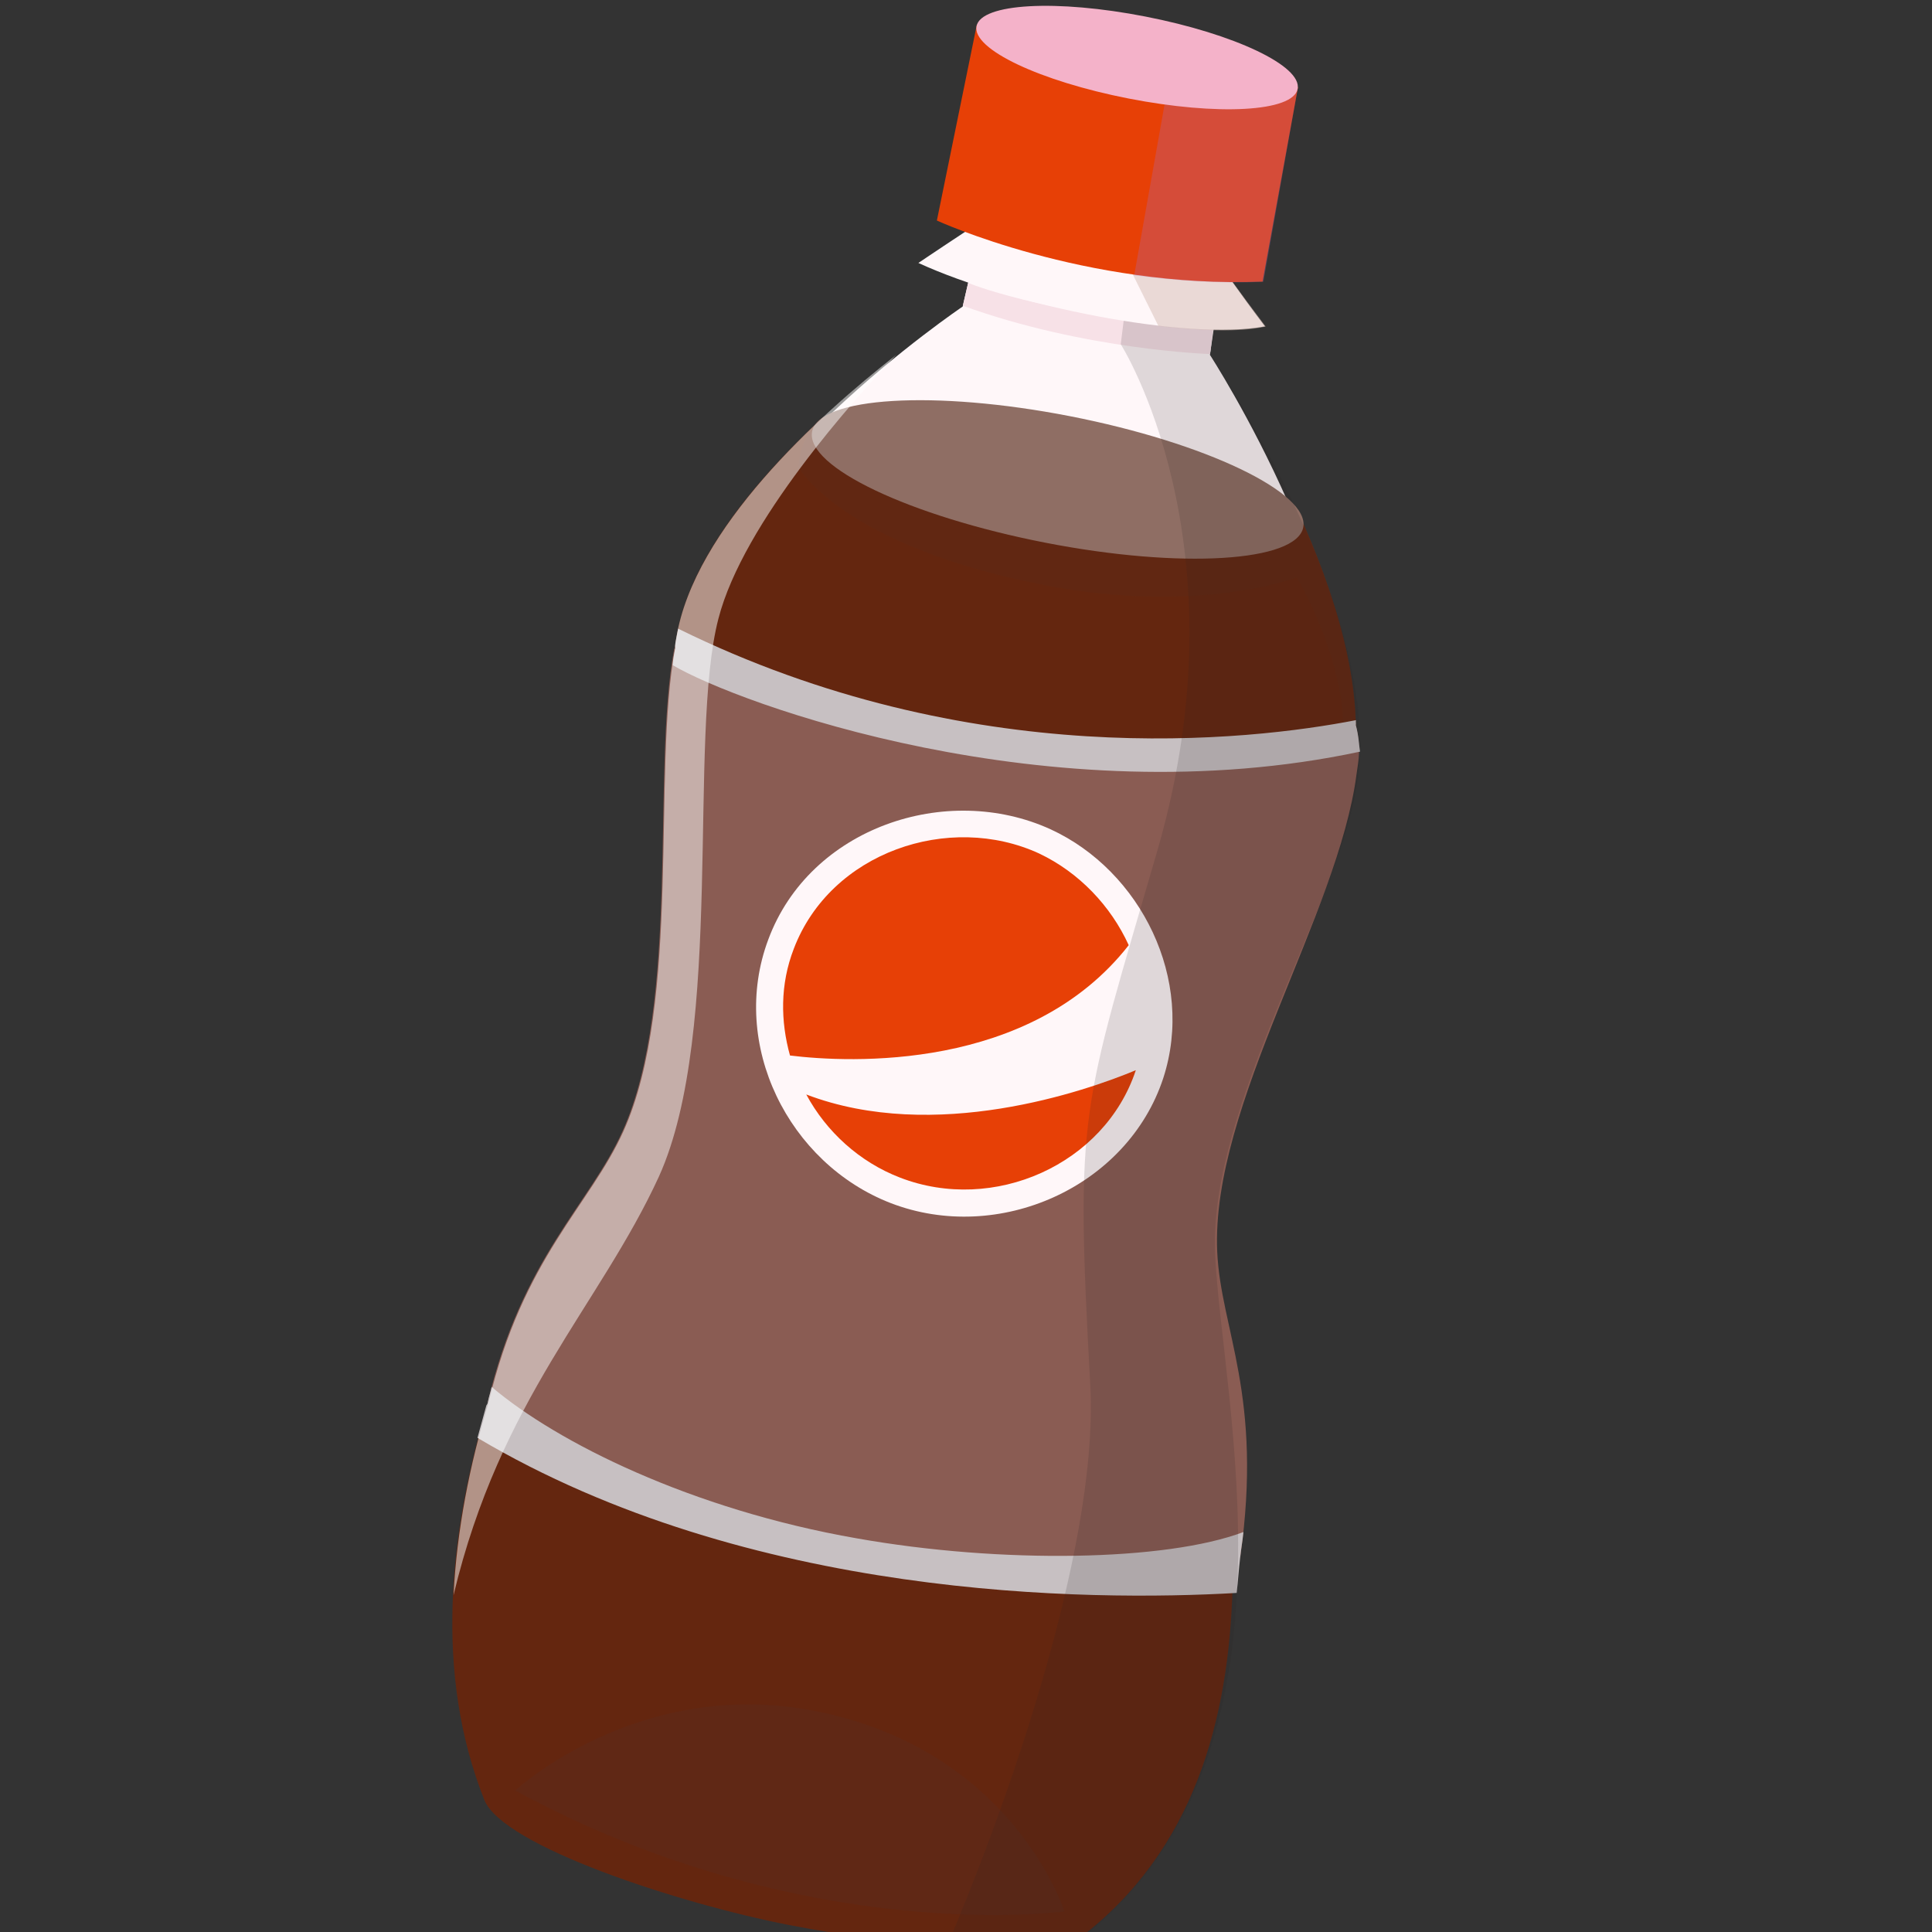 <?xml version="1.0" encoding="UTF-8"?> <svg xmlns="http://www.w3.org/2000/svg" width="40" height="40" viewBox="0 0 40 40" fill="none"><rect x="0" y="0" width="40" height="40" fill="#333333" stroke="none"/><g clip-path="url(#clip0)"><path d="M24.933 25.841C24.8 22.814 27.435 18.634 27.841 16.1C28.403 12.503 25.05 7.347 25.05 7.347L25.211 6.249L20.168 5.316L19.931 6.347C19.931 6.347 14.708 9.863 14.139 13.23C13.715 15.76 14.292 20.762 13.03 23.516C11.768 26.271 7.954 31.157 10.295 37.069C10.673 38.025 14.144 39.233 16.422 39.678C18.854 40.153 21.634 40.378 22.369 39.78C26.969 36.019 25.065 28.868 24.933 25.841Z" fill="#FFF7F9"></path><path d="M28.014 15.94C28.278 14.226 27.613 12.208 26.858 10.56C25.13 10.822 23.38 10.745 21.608 10.329C19.941 10.003 18.386 9.47 16.942 8.729C15.602 9.985 14.261 11.612 14.003 13.203C13.579 15.733 14.292 20.762 13.047 23.52C12.34 25.059 11.056 25.849 10.079 29.136C9.302 31.756 8.986 34.642 10.027 37.264C10.405 38.22 14.056 39.41 16.335 39.855C18.766 40.33 21.829 40.557 22.563 39.959C27.144 36.211 25.082 28.871 24.953 25.828C24.82 22.801 27.624 18.476 28.014 15.94Z" fill="#64260F"></path><path opacity="0.2" d="M26.851 11.953C26.851 11.953 27.967 13.83 27.794 15.438C27.68 16.475 27.111 18.394 26.723 19.659C27.314 18.257 27.869 16.953 28.014 15.94C28.278 14.226 27.613 12.208 26.858 10.56C25.13 10.822 23.38 10.745 21.608 10.329C19.941 10.003 18.386 9.47 16.942 8.729C16.476 9.22 16.542 9.692 16.542 9.692C16.542 9.692 17.463 11.302 21.595 12.109C24.809 12.737 26.851 11.953 26.851 11.953Z" fill="#582E22"></path><path d="M26.982 10.919C26.843 11.633 24.448 11.784 21.643 11.236C18.837 10.688 16.671 9.664 16.814 8.933C16.954 8.219 19.348 8.069 22.154 8.617C24.96 9.165 27.122 10.205 26.982 10.919Z" fill="#8F6E64"></path><path opacity="0.3" d="M10.665 37.071C10.665 37.071 13.21 34.708 16.866 35.422C20.98 36.226 22.039 39.574 22.039 39.574C22.039 39.574 16.667 40.326 10.665 37.071Z" fill="#582E22"></path><path d="M13.96 13.424C13.482 15.961 14.101 20.742 12.89 23.419C12.204 24.944 10.806 26.047 10.099 29.034C16.178 32.887 22.761 32.619 25.678 32.236C26.156 28.887 25.273 27.532 25.201 25.911C25.069 22.884 27.711 18.935 28.086 16.024C28.128 15.715 28.185 15.514 28.071 15.015C22.515 17.072 15.667 14.623 13.96 13.424Z" fill="#8A5C53"></path><path d="M21.754 17.171C19.599 16.185 16.766 17.132 15.906 19.453C15.094 21.625 16.325 24.089 18.442 24.909C20.675 25.769 23.343 24.578 24.084 22.322C24.748 20.28 23.616 18.029 21.754 17.171Z" fill="#FFF7F9"></path><path d="M23.369 19.569C22.998 18.755 22.339 18.062 21.515 17.671C19.653 16.813 17.196 17.64 16.434 19.645C16.149 20.383 16.159 21.144 16.356 21.853C17.58 22.004 21.321 22.188 23.369 19.569Z" fill="#E74006"></path><path d="M16.693 22.66C17.107 23.43 17.796 24.059 18.634 24.381C20.57 25.13 22.869 24.114 23.516 22.157C22.479 22.59 19.354 23.675 16.693 22.66Z" fill="#E74006"></path><path d="M9.885 29.769C15.516 33.111 22.533 33.157 25.604 32.98C25.633 32.739 25.646 32.494 25.678 32.236C25.695 32.062 25.728 31.892 25.744 31.719C24.143 32.324 20.725 32.38 17.739 31.85C14.309 31.251 11.526 29.86 10.179 28.714C10.159 28.816 10.122 28.915 10.102 29.017C10.096 29.051 10.092 29.068 10.069 29.099C10.005 29.333 9.945 29.551 9.885 29.769Z" fill="#C7C0C2"></path><path d="M28.071 15.015C28.078 14.981 28.067 14.944 28.074 14.91C25.854 15.341 20.094 15.999 14.04 13.016C14.026 13.084 14.013 13.152 14.003 13.203C13.99 13.271 13.973 13.356 13.977 13.428C13.957 13.53 13.934 13.649 13.927 13.771C15.256 14.56 21.729 16.936 28.158 15.562C28.134 15.416 28.133 15.239 28.071 15.015Z" fill="#C7C0C2"></path><path d="M25.119 6.813C21.856 6.529 20.29 5.958 20.045 5.857L19.935 6.33C22.474 7.25 25.053 7.33 25.053 7.33L25.119 6.813Z" fill="#F7E1E7"></path><path opacity="0.15" d="M25.157 25.956C25.025 22.929 27.71 18.758 28.1 16.221C28.661 12.624 25.05 7.347 25.05 7.347L25.136 6.816C24.575 6.795 23.932 6.74 23.266 6.628L23.204 7.127C23.204 7.127 25.811 11.22 23.964 17.603C22.392 23.032 22.256 22.918 22.574 28.699C22.753 32.212 20.638 37.889 19.602 40.299C20.979 40.391 22.157 40.321 22.577 39.98C27.127 36.208 25.29 28.983 25.157 25.956Z" fill="#292623"></path><path d="M20.413 4.517C20.413 4.517 19.745 4.951 19.014 5.444C20.941 6.332 24.576 7.06 26.189 6.757C25.669 6.073 25.16 5.338 25.16 5.338L20.413 4.517Z" fill="#FFF7F9"></path><path opacity="0.5" d="M25.16 5.338L23.487 5.047L23.401 5.577L23.984 6.75C24.864 6.851 25.653 6.882 26.206 6.761C25.686 6.077 25.16 5.338 25.16 5.338Z" fill="#D6BDB4"></path><path d="M20.225 0.508L19.397 4.566C19.397 4.566 22.458 5.975 26.14 5.83L26.873 1.807L20.225 0.508Z" fill="#E74006"></path><path opacity="0.3" d="M26.873 1.807L24.867 1.415L24.189 1.724L23.483 5.699C24.309 5.807 25.213 5.878 26.157 5.833L26.873 1.807Z" fill="#AB6AB0"></path><path d="M26.866 1.841C26.773 2.317 25.204 2.399 23.368 2.04C21.531 1.681 20.125 1.018 20.218 0.542C20.311 0.066 21.88 -0.016 23.717 0.343C25.553 0.702 26.959 1.365 26.866 1.841Z" fill="#F4B2C9"></path><path opacity="0.5" d="M14.874 12.809C15.389 10.808 17.708 8.243 18.553 7.349C16.928 8.62 14.373 10.945 14.003 13.203C13.99 13.271 13.973 13.356 13.977 13.428C13.499 15.964 14.118 20.746 12.907 23.422C12.221 24.947 10.823 26.051 10.116 29.037C9.724 30.32 9.458 31.68 9.39 33.026C10.36 28.961 12.414 27.032 13.642 24.36C15.008 21.343 14.236 15.261 14.874 12.809Z" fill="white"></path></g><defs><clipPath id="clip0"><rect width="40" height="40" fill="white"></rect></clipPath></defs></svg> 